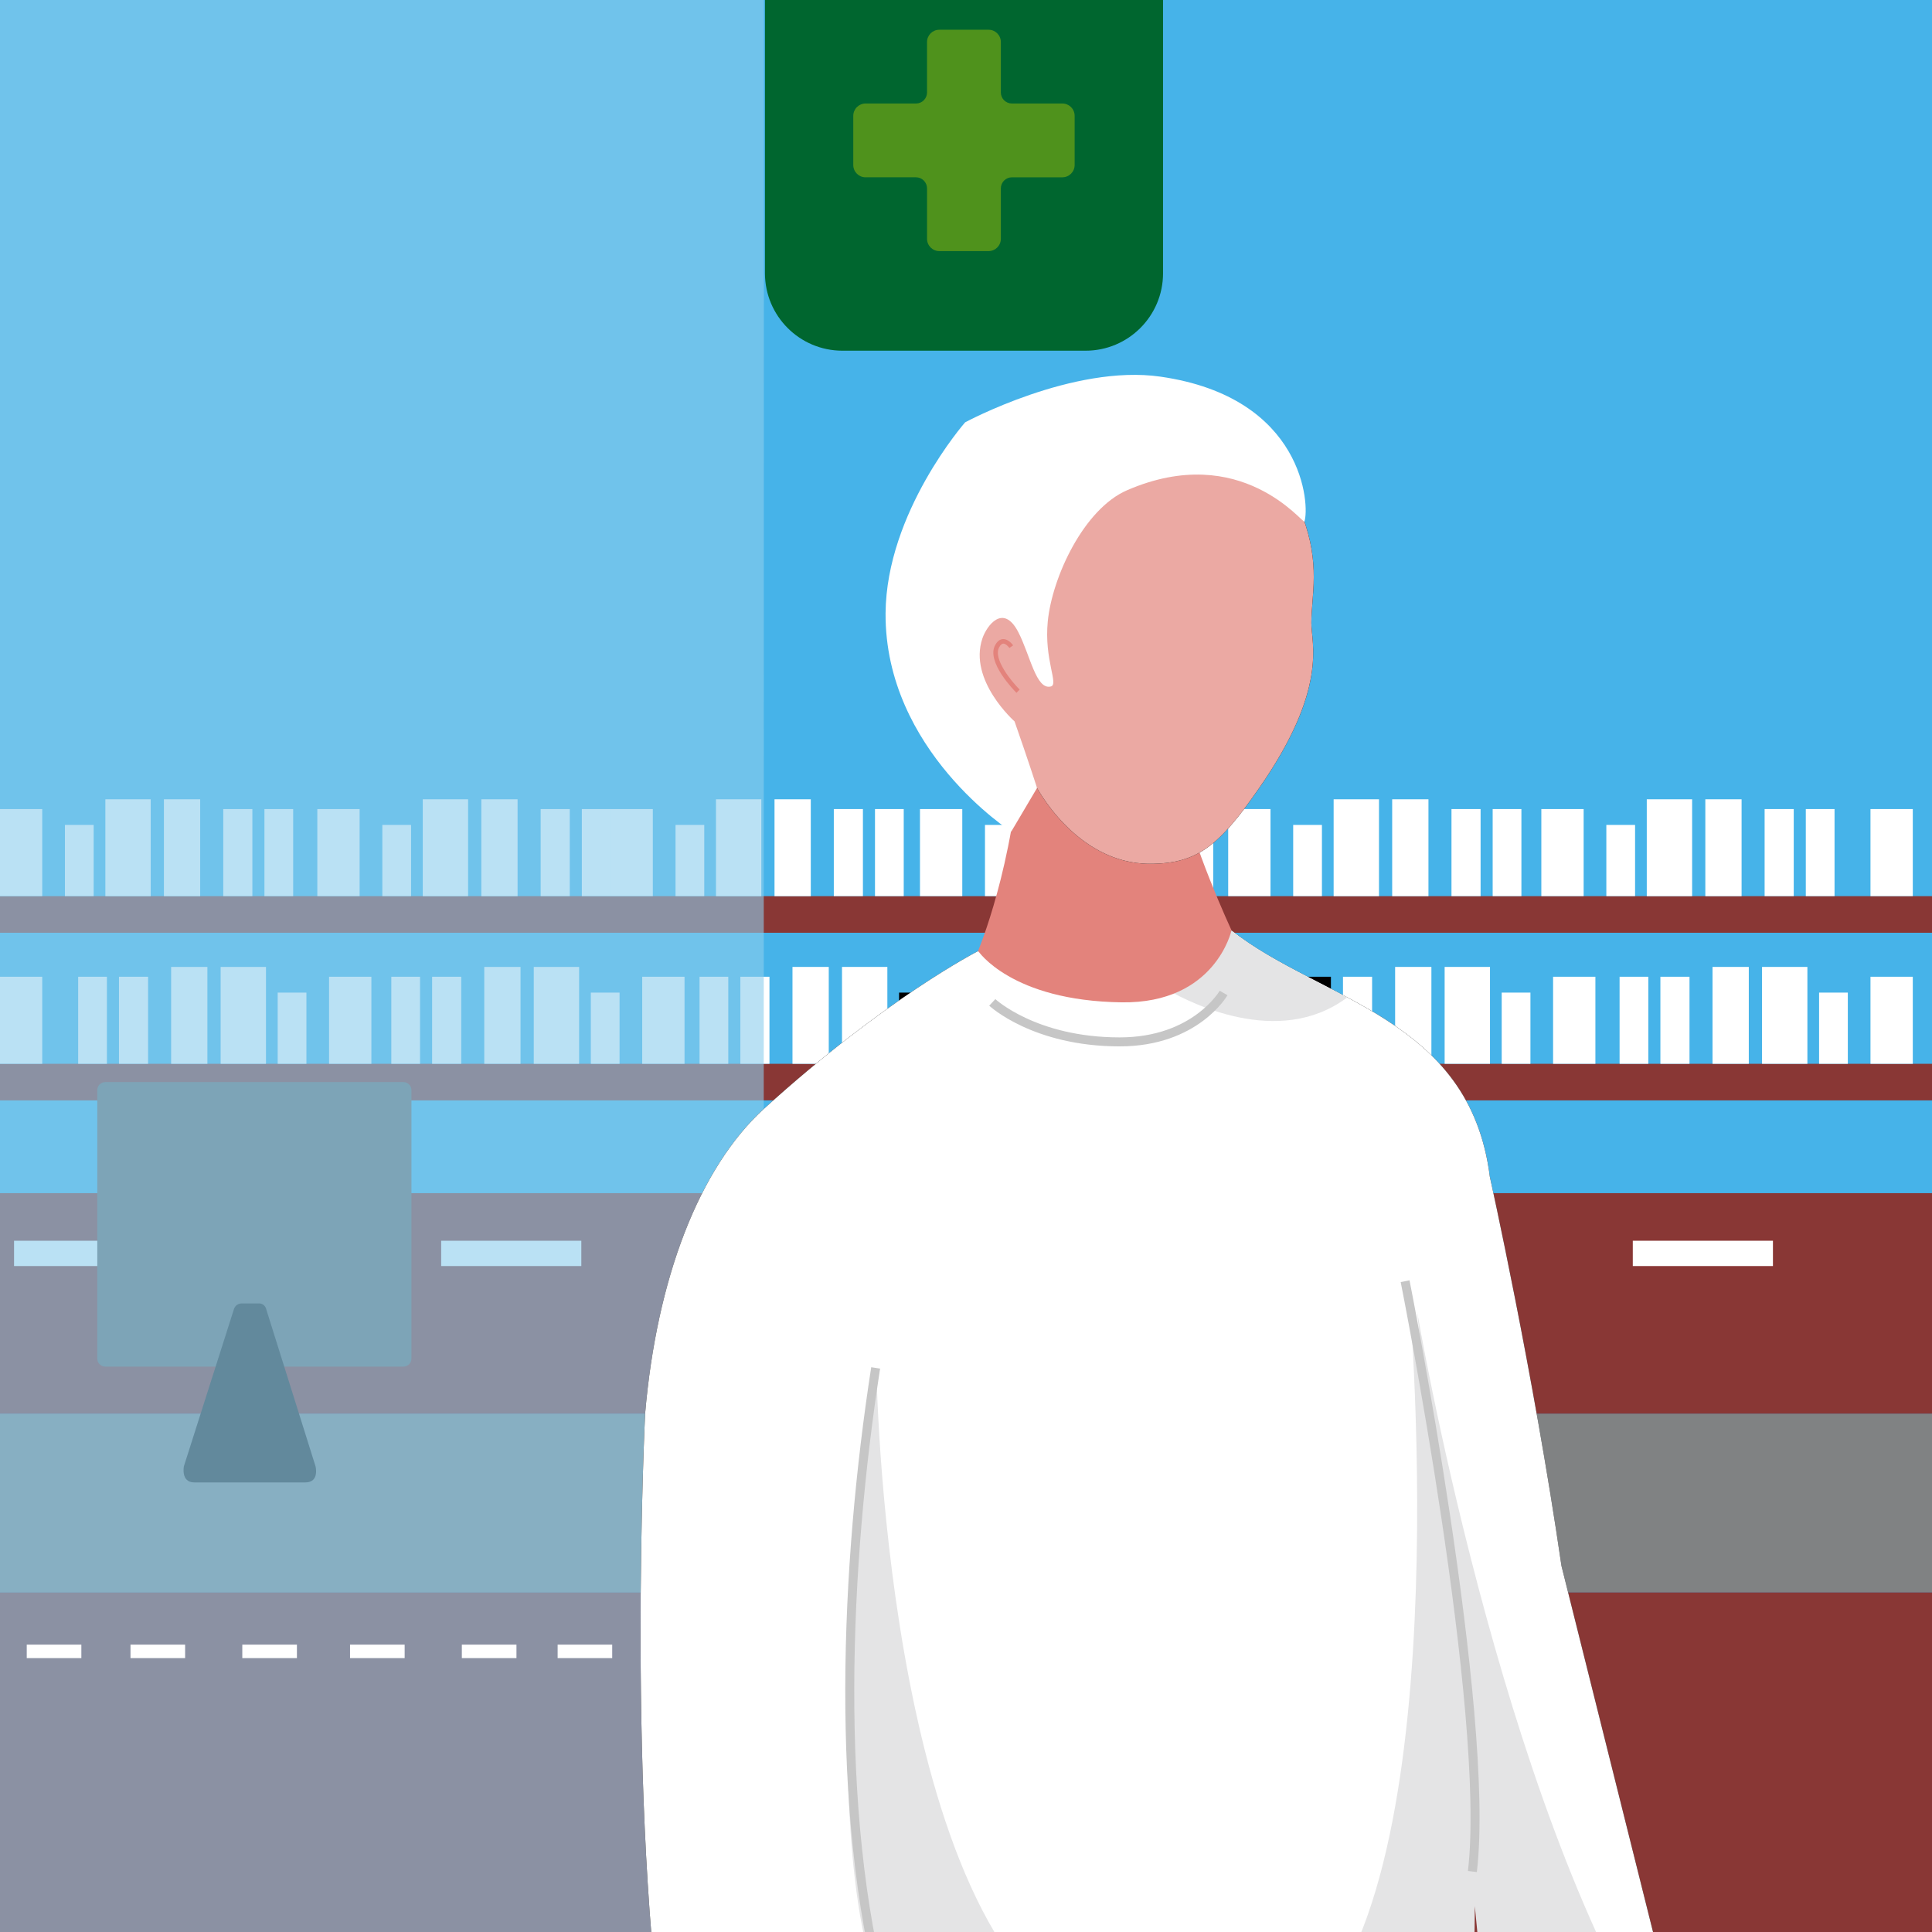<?xml version="1.0" encoding="UTF-8"?> <!-- Generator: Adobe Illustrator 16.0.0, SVG Export Plug-In . SVG Version: 6.00 Build 0) --> <svg xmlns="http://www.w3.org/2000/svg" xmlns:xlink="http://www.w3.org/1999/xlink" version="1.1" id="Layer_1" x="0px" y="0px" width="430px" height="430px" viewBox="585 0 430 430" xml:space="preserve"><rect x="585" y="0" width="430" height="430" fill="#333333" stroke="none"/> <g> <g id="Layer_2"> <g id="Level_3"> <g> <path d="M838.084,803.32c-75.65,0-136.981-9.737-136.981-33.113c0-23.373,61.321-51.507,136.971-51.498 c75.653,0.012,136.974,28.125,136.974,51.498C975.048,793.583,913.717,803.32,838.084,803.32z"></path> <path d="M1015.661,622.748c0,0-432.271-0.573-432.271,0.623c0,1.908-0.979,5.032,13.75,5.989 c81.568,5.302,329.681,8.031,407.49-1.375C1012.693,627.008,1015.014,624.527,1015.661,622.748z"></path> <g> <rect x="580.366" y="-15.024" fill="#46B3E9" width="438.329" height="638.396"></rect> <rect x="583.401" y="471.064" width="432.26" height="152.307"></rect> <rect x="583.401" y="354.373" fill="#893735" width="432.26" height="116.703"></rect> <rect x="583.401" y="314.657" fill="#808283" width="432.26" height="39.716"></rect> <rect x="583.401" y="265.556" fill="#893735" width="432.26" height="49.102"></rect> <rect x="856.43" y="276.149" width="31.195" height="5.634"></rect> <rect x="769.36" y="276.149" width="31.196" height="5.634"></rect> <rect x="683.188" y="276.149" fill="#FFFFFF" width="31.197" height="5.634"></rect> <rect x="588.129" y="276.149" fill="#FFFFFF" width="31.197" height="5.634"></rect> <rect x="948.405" y="276.149" fill="#FFFFFF" width="31.194" height="5.634"></rect> <rect x="583.401" y="236.767" fill="#893735" width="432.26" height="8.144"></rect> <rect x="583.401" y="199.455" fill="#893735" width="432.26" height="8.146"></rect> <rect x="584.985" y="180.07" fill="#FFFFFF" width="9.415" height="19.375"></rect> <rect x="599.452" y="183.602" fill="#FFFFFF" width="6.395" height="15.843"></rect> <rect x="608.451" y="177.893" fill="#FFFFFF" width="10.093" height="21.562"></rect> <rect x="621.482" y="177.893" fill="#FFFFFF" width="8.072" height="21.562"></rect> <rect x="634.689" y="180.07" fill="#FFFFFF" width="6.479" height="19.375"></rect> <rect x="643.855" y="180.07" fill="#FFFFFF" width="6.396" height="19.375"></rect> <rect x="789.755" y="180.07" fill="#FFFFFF" width="9.417" height="19.375"></rect> <rect x="804.224" y="183.602" fill="#FFFFFF" width="6.396" height="15.843"></rect> <rect x="813.223" y="177.893" width="10.094" height="21.562"></rect> <rect x="826.253" y="177.893" width="8.074" height="21.562"></rect> <rect x="839.462" y="180.07" width="6.477" height="19.375"></rect> <rect x="848.628" y="180.07" fill="#FFFFFF" width="6.394" height="19.375"></rect> <rect x="720.884" y="180.07" fill="#FFFFFF" width="9.415" height="19.375"></rect> <rect x="735.351" y="183.602" fill="#FFFFFF" width="6.396" height="15.843"></rect> <rect x="744.352" y="177.893" fill="#FFFFFF" width="10.093" height="21.562"></rect> <rect x="757.381" y="177.893" fill="#FFFFFF" width="8.074" height="21.562"></rect> <rect x="770.579" y="180.07" fill="#FFFFFF" width="6.479" height="19.375"></rect> <rect x="779.745" y="180.07" fill="#FFFFFF" width="6.396" height="19.375"></rect> <rect x="858.355" y="180.07" fill="#FFFFFF" width="9.417" height="19.375"></rect> <rect x="872.822" y="183.602" fill="#FFFFFF" width="6.397" height="15.843"></rect> <rect x="881.824" y="177.893" fill="#FFFFFF" width="10.093" height="21.562"></rect> <rect x="894.854" y="177.893" fill="#FFFFFF" width="8.071" height="21.562"></rect> <rect x="908.053" y="180.07" fill="#FFFFFF" width="6.479" height="19.375"></rect> <rect x="917.219" y="180.07" fill="#FFFFFF" width="6.396" height="19.375"></rect> <rect x="1001.308" y="180.07" fill="#FFFFFF" width="9.418" height="19.375"></rect> <rect x="928.051" y="180.07" fill="#FFFFFF" width="9.416" height="19.375"></rect> <rect x="942.518" y="183.602" fill="#FFFFFF" width="6.396" height="15.843"></rect> <rect x="951.518" y="177.893" fill="#FFFFFF" width="10.094" height="21.562"></rect> <rect x="964.55" y="177.893" fill="#FFFFFF" width="8.07" height="21.562"></rect> <rect x="977.747" y="180.07" fill="#FFFFFF" width="6.48" height="19.375"></rect> <rect x="986.913" y="180.07" fill="#FFFFFF" width="6.396" height="19.375"></rect> <rect x="655.625" y="180.07" fill="#FFFFFF" width="9.417" height="19.375"></rect> <rect x="670.094" y="183.602" fill="#FFFFFF" width="6.395" height="15.843"></rect> <rect x="679.093" y="177.893" fill="#FFFFFF" width="10.093" height="21.562"></rect> <rect x="692.125" y="177.893" fill="#FFFFFF" width="8.071" height="21.562"></rect> <rect x="705.332" y="180.07" fill="#FFFFFF" width="6.479" height="19.375"></rect> <rect x="714.498" y="180.07" fill="#FFFFFF" width="6.396" height="19.375"></rect> <rect x="1001.308" y="217.392" fill="#FFFFFF" width="9.418" height="19.375"></rect> <rect x="989.87" y="220.921" fill="#FFFFFF" width="6.395" height="15.846"></rect> <rect x="977.173" y="215.205" fill="#FFFFFF" width="10.093" height="21.562"></rect> <rect x="966.152" y="215.205" fill="#FFFFFF" width="8.072" height="21.562"></rect> <rect x="954.55" y="217.392" fill="#FFFFFF" width="6.478" height="19.375"></rect> <rect x="945.467" y="217.392" fill="#FFFFFF" width="6.396" height="19.375"></rect> <rect x="796.537" y="217.392" width="9.416" height="19.375"></rect> <rect x="785.099" y="220.921" width="6.396" height="15.846"></rect> <rect x="772.402" y="215.205" fill="#FFFFFF" width="10.094" height="21.562"></rect> <rect x="761.381" y="215.205" fill="#FFFFFF" width="8.074" height="21.562"></rect> <rect x="749.778" y="217.392" fill="#FFFFFF" width="6.479" height="19.375"></rect> <rect x="740.695" y="217.392" fill="#FFFFFF" width="6.396" height="19.375"></rect> <rect x="865.407" y="217.392" width="9.417" height="19.375"></rect> <rect x="853.972" y="220.921" width="6.396" height="15.846"></rect> <rect x="841.274" y="215.205" width="10.093" height="21.562"></rect> <rect x="830.254" y="215.205" width="8.071" height="21.562"></rect> <rect x="818.648" y="217.392" width="6.48" height="19.375"></rect> <rect x="809.566" y="217.392" width="6.395" height="19.375"></rect> <rect x="727.936" y="217.392" fill="#FFFFFF" width="9.417" height="19.375"></rect> <rect x="716.498" y="220.921" fill="#FFFFFF" width="6.397" height="15.846"></rect> <rect x="703.8" y="215.205" fill="#FFFFFF" width="10.094" height="21.562"></rect> <rect x="692.781" y="215.205" fill="#FFFFFF" width="8.072" height="21.562"></rect> <rect x="681.176" y="217.392" fill="#FFFFFF" width="6.479" height="19.375"></rect> <rect x="672.094" y="217.392" fill="#FFFFFF" width="6.395" height="19.375"></rect> <rect x="584.985" y="217.392" fill="#FFFFFF" width="9.415" height="19.375"></rect> <rect x="658.24" y="217.392" fill="#FFFFFF" width="9.417" height="19.375"></rect> <rect x="646.803" y="220.921" fill="#FFFFFF" width="6.397" height="15.846"></rect> <rect x="634.105" y="215.205" fill="#FFFFFF" width="10.094" height="21.562"></rect> <rect x="623.087" y="215.205" fill="#FFFFFF" width="8.071" height="21.562"></rect> <rect x="611.482" y="217.392" fill="#FFFFFF" width="6.481" height="19.375"></rect> <rect x="602.399" y="217.392" fill="#FFFFFF" width="6.397" height="19.375"></rect> <rect x="930.666" y="217.392" fill="#FFFFFF" width="9.416" height="19.375"></rect> <rect x="919.229" y="220.921" fill="#FFFFFF" width="6.395" height="15.846"></rect> <rect x="906.53" y="215.205" fill="#FFFFFF" width="10.093" height="21.562"></rect> <rect x="895.511" y="215.205" fill="#FFFFFF" width="8.071" height="21.562"></rect> <rect x="883.906" y="217.392" fill="#FFFFFF" width="6.478" height="19.375"></rect> <rect x="874.824" y="217.392" width="6.396" height="19.375"></rect> <path fill="#666666" d="M608.43,240.838h66.363c0.983,0,1.78,0.798,1.78,1.779v59.771c0,0.982-0.796,1.78-1.78,1.78H608.43 c-0.982,0-1.78-0.798-1.78-1.78v-59.771C606.649,241.636,607.447,240.838,608.43,240.838z"></path> <path fill="#232323" d="M640.679,290.106h-1.896c-0.792-0.006-1.493,0.512-1.718,1.271l-11.135,34.956 c0,0-0.739,3.604,2.312,3.604h24.719c3.217,0,2.26-3.604,2.26-3.604l-11-35.041c-0.178-0.694-0.803-1.182-1.521-1.187H640.679z "></path> <path opacity="0.6" fill="#8DCDED" d="M755.012-15.024H584.864c-0.982-0.006-1.785,0.786-1.792,1.771c0,0.002,0,0.007,0,0.011 v634.844c0.006,0.978,0.801,1.77,1.781,1.77h170.086L755.012-15.024z"></path> <line fill="none" stroke="#FFFFFF" stroke-width="3" stroke-miterlimit="10" x1="709.113" y1="367.541" x2="721.259" y2="367.541"></line> <line fill="none" stroke="#FFFFFF" stroke-width="3" stroke-miterlimit="10" x1="687.791" y1="367.541" x2="699.948" y2="367.541"></line> <line fill="none" stroke="#FFFFFF" stroke-width="3" stroke-miterlimit="10" x1="662.907" y1="367.541" x2="675.063" y2="367.541"></line> <line fill="none" stroke="#FFFFFF" stroke-width="3" stroke-miterlimit="10" x1="638.929" y1="367.541" x2="651.085" y2="367.541"></line> <line fill="none" stroke="#FFFFFF" stroke-width="3" stroke-miterlimit="10" x1="614.045" y1="367.541" x2="626.201" y2="367.541"></line> <line fill="none" stroke="#FFFFFF" stroke-width="3" stroke-miterlimit="10" x1="590.953" y1="367.541" x2="603.107" y2="367.541"></line> <path d="M805.379,726.107c-1.676,3.713-2.274,7.823-1.729,11.862c0.939,6.407,4.116,4.926,4.906,13.853 c0.823,9.375,0.354,14.72,6.345,24.865c11.581,19.623,25.32,11.373,25.32,11.373c9.876-7.396,4.168-26.228,4.168-26.228 s-8.667-26.175-11.718-43.27C830.4,705.503,805.379,726.107,805.379,726.107z"></path> <path d="M805.379,726.107c-1.676,3.713-2.274,7.823-1.729,11.862c0.939,6.407,4.116,4.926,4.906,13.853 c0.823,9.375,0.354,14.72,6.345,24.865c11.581,19.623,25.32,11.373,25.32,11.373c9.876-7.396,4.168-26.228,4.168-26.228 s-8.667-26.175-11.718-43.27C830.4,705.503,805.379,726.107,805.379,726.107z"></path> <g> <g> <path d="M803.442,720.242c0,0-7.062,8.333-0.751,9.978c6.688,1.699,27.709,1.396,36.167-0.926 c8.457-2.322-2.542-9.052-2.542-9.052H803.442z"></path> </g> </g> <path d="M818.316,740.615c4.561-3.854,11.831-2.678,11.831-2.678"></path> <path d="M820.994,747.438c4.635-3.53,11.613-2.271,11.613-2.271"></path> <path d="M839.628,654.077c0,0,13.457,3.605,17.354,14.833c2.083,6.074,5.28,20.396,7.136,26.667 c2.656,8.999,2.593,24.061-5.021,28.447c-10.084,5.811-19.289-6.573-21.021-13.406 C833.606,693.025,839.628,654.077,839.628,654.077z"></path> <path d="M839.628,654.077c0,0,13.457,3.605,17.354,14.833c2.083,6.074,5.28,20.396,7.136,26.667 c2.656,8.999,2.593,24.061-5.021,28.447c-10.084,5.811-19.289-6.573-21.021-13.406 C833.606,693.025,839.628,654.077,839.628,654.077z"></path> <g> <g> <path d="M838.587,657.13c0,0,0.884,8.438,12.021,12.5c8.529,3.124,12.009,0.437,12.009,0.437l-6.51-15.332L838.587,657.13z"></path> </g> </g> <path d="M840.189,675.245c5.209-2.844,12.135-0.231,12.135-0.231"></path> <path d="M841.43,682.463c5.207-2.521,11.834,0.124,11.834,0.124"></path> <path d="M780.058,447.131c0,49.144,10.499,167.438,10.499,167.438s0.542,87.768,2.198,107.632 c0.584,7.071,14.749,6.914,14.749,6.914l22.687-0.584c0,0,11.76,1.418,12.938-9.111c3.552-31.717-1.803-111.203-1.803-111.203 s5.438-26.957,3.792-45.603c-2.969-33.562-3.384-69.216,0-69.111c3.854,0.104,3.771,22.458,3.771,22.458 s1.041,32.04-3.771,48.956c-13.386,46.872-2.696,96.983-2.696,96.983s14.789,11.812,17.883,4.866 c6.833-15.324,25.884-73.122,25.884-73.122s18.146-37.678,13.406-152.171c-0.979-23.706-18.013-13.687-18.013-13.687 l-92.648,4.292C783.433,435.084,780.026,440.864,780.058,447.131z"></path> <path d="M780.058,447.131c0,49.144,10.499,167.438,10.499,167.438s0.542,87.768,2.198,107.632 c0.584,7.071,14.749,6.914,14.749,6.914l22.687-0.584c0,0,11.76,1.418,12.938-9.111c3.552-31.717-1.803-111.203-1.803-111.203 s5.438-26.957,3.792-45.603c-2.969-33.562-3.384-69.216,0-69.111c3.854,0.104,3.771,22.458,3.771,22.458 s1.041,32.04-3.771,48.956c-13.386,46.872-2.696,96.983-2.696,96.983s14.789,11.812,17.883,4.866 c6.833-15.324,25.884-73.122,25.884-73.122s18.146-37.678,13.406-152.171c-0.979-23.706-18.013-13.687-18.013-13.687 l-92.648,4.292C783.433,435.084,780.026,440.864,780.058,447.131z"></path> <g> <g> <path d="M843.908,663.004c0.303,4.263,6.543,4.094,6.543,4.094c0.353-29.383,3.999-76.6,3.999-76.6 c3.26-22.208-1.042-60.143-5.905-76.603c0,0-1.94,23.605-3.428,49.999c-1.177,20.656-1.116,44.021-1.989,52.259 C843.128,616.12,842.408,642.12,843.908,663.004z"></path> <path d="M780.817,453.183c50.071,3.124,84.883,0.979,119.569-6.71c30.32-6.728,2.446-16.665,2.446-16.665l-128.212,4.25 C774.621,434.058,747.967,451.1,780.817,453.183z"></path> </g> </g> <polygon points="740.633,479.889 740.633,558.198 777.152,616.12 781.298,544.302 "></polygon> <polygon points="777.152,616.12 808.484,610.632 809.379,538.331 778.11,541.562 "></polygon> <polygon points="740.633,479.889 769.152,479.889 809.379,538.331 778.141,542.718 "></polygon> <path d="M754.423,478.035c0,12.499-2.926,13.968-4.093,21.602c-0.282,1.822,1.301,15.626,15.625,20.614 c7.895,2.76,11.279,0.718,11.383-0.176c0.563-4.832-5.739-13.24-2.759-15.554c2.979-2.312,8.062,9.178,9.374,8.584 c3.947-1.885,1.354-4.415,1.282-9.74c-0.083-6.728,0.229-6.248-1.803-10.55c-2.979-6.354-10.187-11.302-11.875-16.864 C769.204,468.16,754.423,470.368,754.423,478.035z"></path> <path d="M774.257,503.47c-3.605,1.688,4.717,21.021,4.717,21.021l10.834-2.207C789.808,522.283,779.101,501.21,774.257,503.47z "></path> <path d="M928.051,456.286l7.364,8.624c-3.926,12.293-6.991,26.364-2.824,28.812c2.96,1.72,6.137-9.865,7.812-10.115 c3.126-0.446-5.136,24.572-3.539,27.271c3.456,5.854,10.28,0.199,15.706-6.834c14.103-18.3,5.541-42.486-3.405-44.789 c0,0,0.709-8.653,1.936-15.896C951.988,438.078,928.051,456.286,928.051,456.286z"></path> <path d="M733.434,460.368c0,0,1.616,21.593,14.406,21.281l29.292-5.603c4.167-2.231,6.885-3.835,6.25-10.167 c-0.721-7.086-1.844-14.125-3.364-21.082c8.592,8.778,111.827-2.157,111.827-2.157c12.946,0,21.562-2.542,20.832-24.999 c0.875,8.2,2.621,16.283,5.209,24.116c3.374,10.258,2.605,15.569,10.365,15.402c6.937-0.145,23.403-5.48,23.403-5.48 c1.928-1.185,8.009,0,2.012-18.662L932.529,348.5c-6.249-42.989-15.938-86.58-15.938-86.58 c-4.448-35.54-37.789-39.228-57.496-54.831c0,0-5.281,13.229-24.552,14.156c-14.269,0.698-31.853-9.563-31.853-9.563 s-20.479,10.417-47.581,35.031c-14.51,13.165-23.956,37.937-26.52,67.86C728.591,314.531,724.259,402.205,733.434,460.368z"></path> <path fill="#FFFFFF" d="M733.434,460.368c0,0,1.616,21.593,14.406,21.281l29.292-5.603c4.167-2.231,6.885-3.835,6.25-10.167 c-0.721-7.086-1.844-14.125-3.364-21.082c8.592,8.778,111.827-2.157,111.827-2.157c12.946,0,21.562-2.542,20.832-24.999 c0.875,8.2,2.621,16.283,5.209,24.116c3.374,10.258,2.605,15.569,10.365,15.402c6.937-0.145,23.403-5.48,23.403-5.48 c1.928-1.185,8.009,0,2.012-18.662L932.529,348.5c-6.249-42.989-15.938-86.58-15.938-86.58 c-4.448-35.54-37.789-39.228-57.496-54.831c0,0-5.281,13.229-24.552,14.156c-14.269,0.698-31.853-9.563-31.853-9.563 s-20.479,10.417-47.581,35.031c-14.51,13.165-23.956,37.937-26.52,67.86C728.591,314.531,724.259,402.205,733.434,460.368z"></path> <g> <g> <path fill="#E4E4E5" d="M782.036,446.275c15.625,34.851,43.321,3.846,43.321,3.846c-43.749-24.49-45.3-145.672-45.3-145.672 S764.423,406.925,782.036,446.275z"></path> <path fill="#E4E4E5" d="M858.979,207.089c0,0-3.523,8.81-15.291,12.553c4.45,2.69,24.071,13.404,39.572,3.455 c0.558-0.357,1.079-0.717,1.576-1.076C875.8,217.173,866.418,212.979,858.979,207.089z"></path> <path fill="#E4E4E5" d="M898.396,285.212c0,0,11.771,128.908-21.552,163.283l35.906-6.25 c0.343-5.835,0.458-11.874,0.498-17.988l3.659,37.758l37.497-5.364c-35.624-55.935-53.966-164.575-53.966-164.575l0.8,8.332 C899.542,290.856,898.396,285.212,898.396,285.212z"></path> <path fill="none" stroke="#C6C6C6" stroke-width="2" stroke-miterlimit="10" d="M781.817,444.808 c-11.102-41.312-8.758-96.297-1.924-140.358"></path> <path fill="none" stroke="#C6C6C6" stroke-width="2" stroke-miterlimit="10" d="M897.73,285.149 c0,0,19.133,96.047,14.977,131.389"></path> </g> </g> <path fill="none" stroke="#C6C6C6" stroke-width="2" stroke-miterlimit="10" d="M805.85,223.098c0,0,9.373,8.792,28.361,8.792 c16.874,0,23.123-10.885,23.123-10.885"></path> <path fill="#E3837C" d="M802.691,211.63c0,0,7.292,11.124,31.968,11.458c20.904,0.291,24.437-16.041,24.437-16.041 s-8.876-18.967-11.614-32.572c-3.062-15.269-34.373-22.914-35.186-8.509C810.712,192.756,802.691,211.63,802.691,211.63z"></path> <path d="M810.057,184.965l5.386-10.239c0,0,8.895,17.53,25.477,17.53c10.802,0,15.571-4.27,24.366-16.905 c15.402-22.165,11.559-32.124,11.581-36.717c0-6.145,2.083-13.009-1.991-23.802c-15.779-42.049-72.184-27.498-82.933,5.333 C781.84,151.05,810.057,184.965,810.057,184.965z"></path> <path fill="#EBA9A3" d="M810.057,184.965l5.386-10.239c0,0,8.895,17.53,25.477,17.53c10.802,0,15.571-4.27,24.366-16.905 c15.402-22.165,11.559-32.124,11.581-36.717c0-6.145,2.083-13.009-1.991-23.802c-15.779-42.049-72.184-27.498-82.933,5.333 C781.84,151.05,810.057,184.965,810.057,184.965z"></path> <g> <g> <path fill="#FFFFFF" d="M810.076,185.08l5.74-9.708c0,0-2.084-6.468-5.01-14.812c0,0-10.322-9.123-7.157-18.466 c0.97-2.854,4.627-7.833,7.958-1.469c2.68,5.126,3.979,13.032,7.292,12.156c1.781-0.479-1.542-5.937-0.697-14.5 c0.979-9.874,8.03-24.999,17.635-29.165c25.456-11.03,39.237,7.655,39.486,6.948c1.178-3.375,0.063-27.623-32.069-32.238 C823.795,81.033,799.806,94,799.806,94s-17.541,19.979-17.707,42.489C781.912,167.06,810.076,185.08,810.076,185.08z"></path> </g> </g> <g> <path fill="#E3837C" d="M811.23,154.2c-0.281-0.279-6.852-6.877-4.72-10.648c0.457-0.833,1.036-1.276,1.719-1.311 c1.207-0.056,2.159,1.247,2.262,1.396l-0.831,0.577c-0.178-0.254-0.799-0.964-1.347-0.964c-0.011,0-0.021,0-0.033,0.001 c-0.309,0.017-0.606,0.284-0.886,0.793c-1.458,2.582,2.79,7.688,4.549,9.438L811.23,154.2z"></path> </g> </g> <path fill="#00662F" d="M755.257-15.024v75.84c0,9.5,7.685,17.209,17.186,17.239h54.166c9.523,0,17.242-7.717,17.248-17.239 v-75.84H755.257z"></path> <path fill="#4F921C" d="M824.18,36.724c0,1.512-1.226,2.739-2.737,2.739l0,0h-11.22c-1.363,0-2.467,1.105-2.467,2.468v11.219 c0,1.513-1.228,2.739-2.74,2.739l0,0h-10.948c-1.513,0-2.739-1.226-2.739-2.739l0,0V41.93c0-1.358-1.099-2.462-2.458-2.468 h-11.22c-1.505,0.005-2.731-1.211-2.738-2.718c0-0.007,0-0.015,0-0.021V25.775c0-1.512,1.226-2.739,2.738-2.739l0,0h11.22 c1.356,0,2.458-1.1,2.458-2.458l0,0V9.349c0-1.508,1.223-2.729,2.73-2.729c0.003,0,0.005,0,0.009,0h10.948 c1.508-0.006,2.732,1.211,2.74,2.718c0,0.004,0,0.006,0,0.011v11.229c0,1.357,1.1,2.458,2.457,2.458c0.003,0,0.007,0,0.01,0 h11.22c1.512,0,2.737,1.227,2.737,2.739l0,0V36.724z"></path> </g> </g> </g> </g> </svg> 